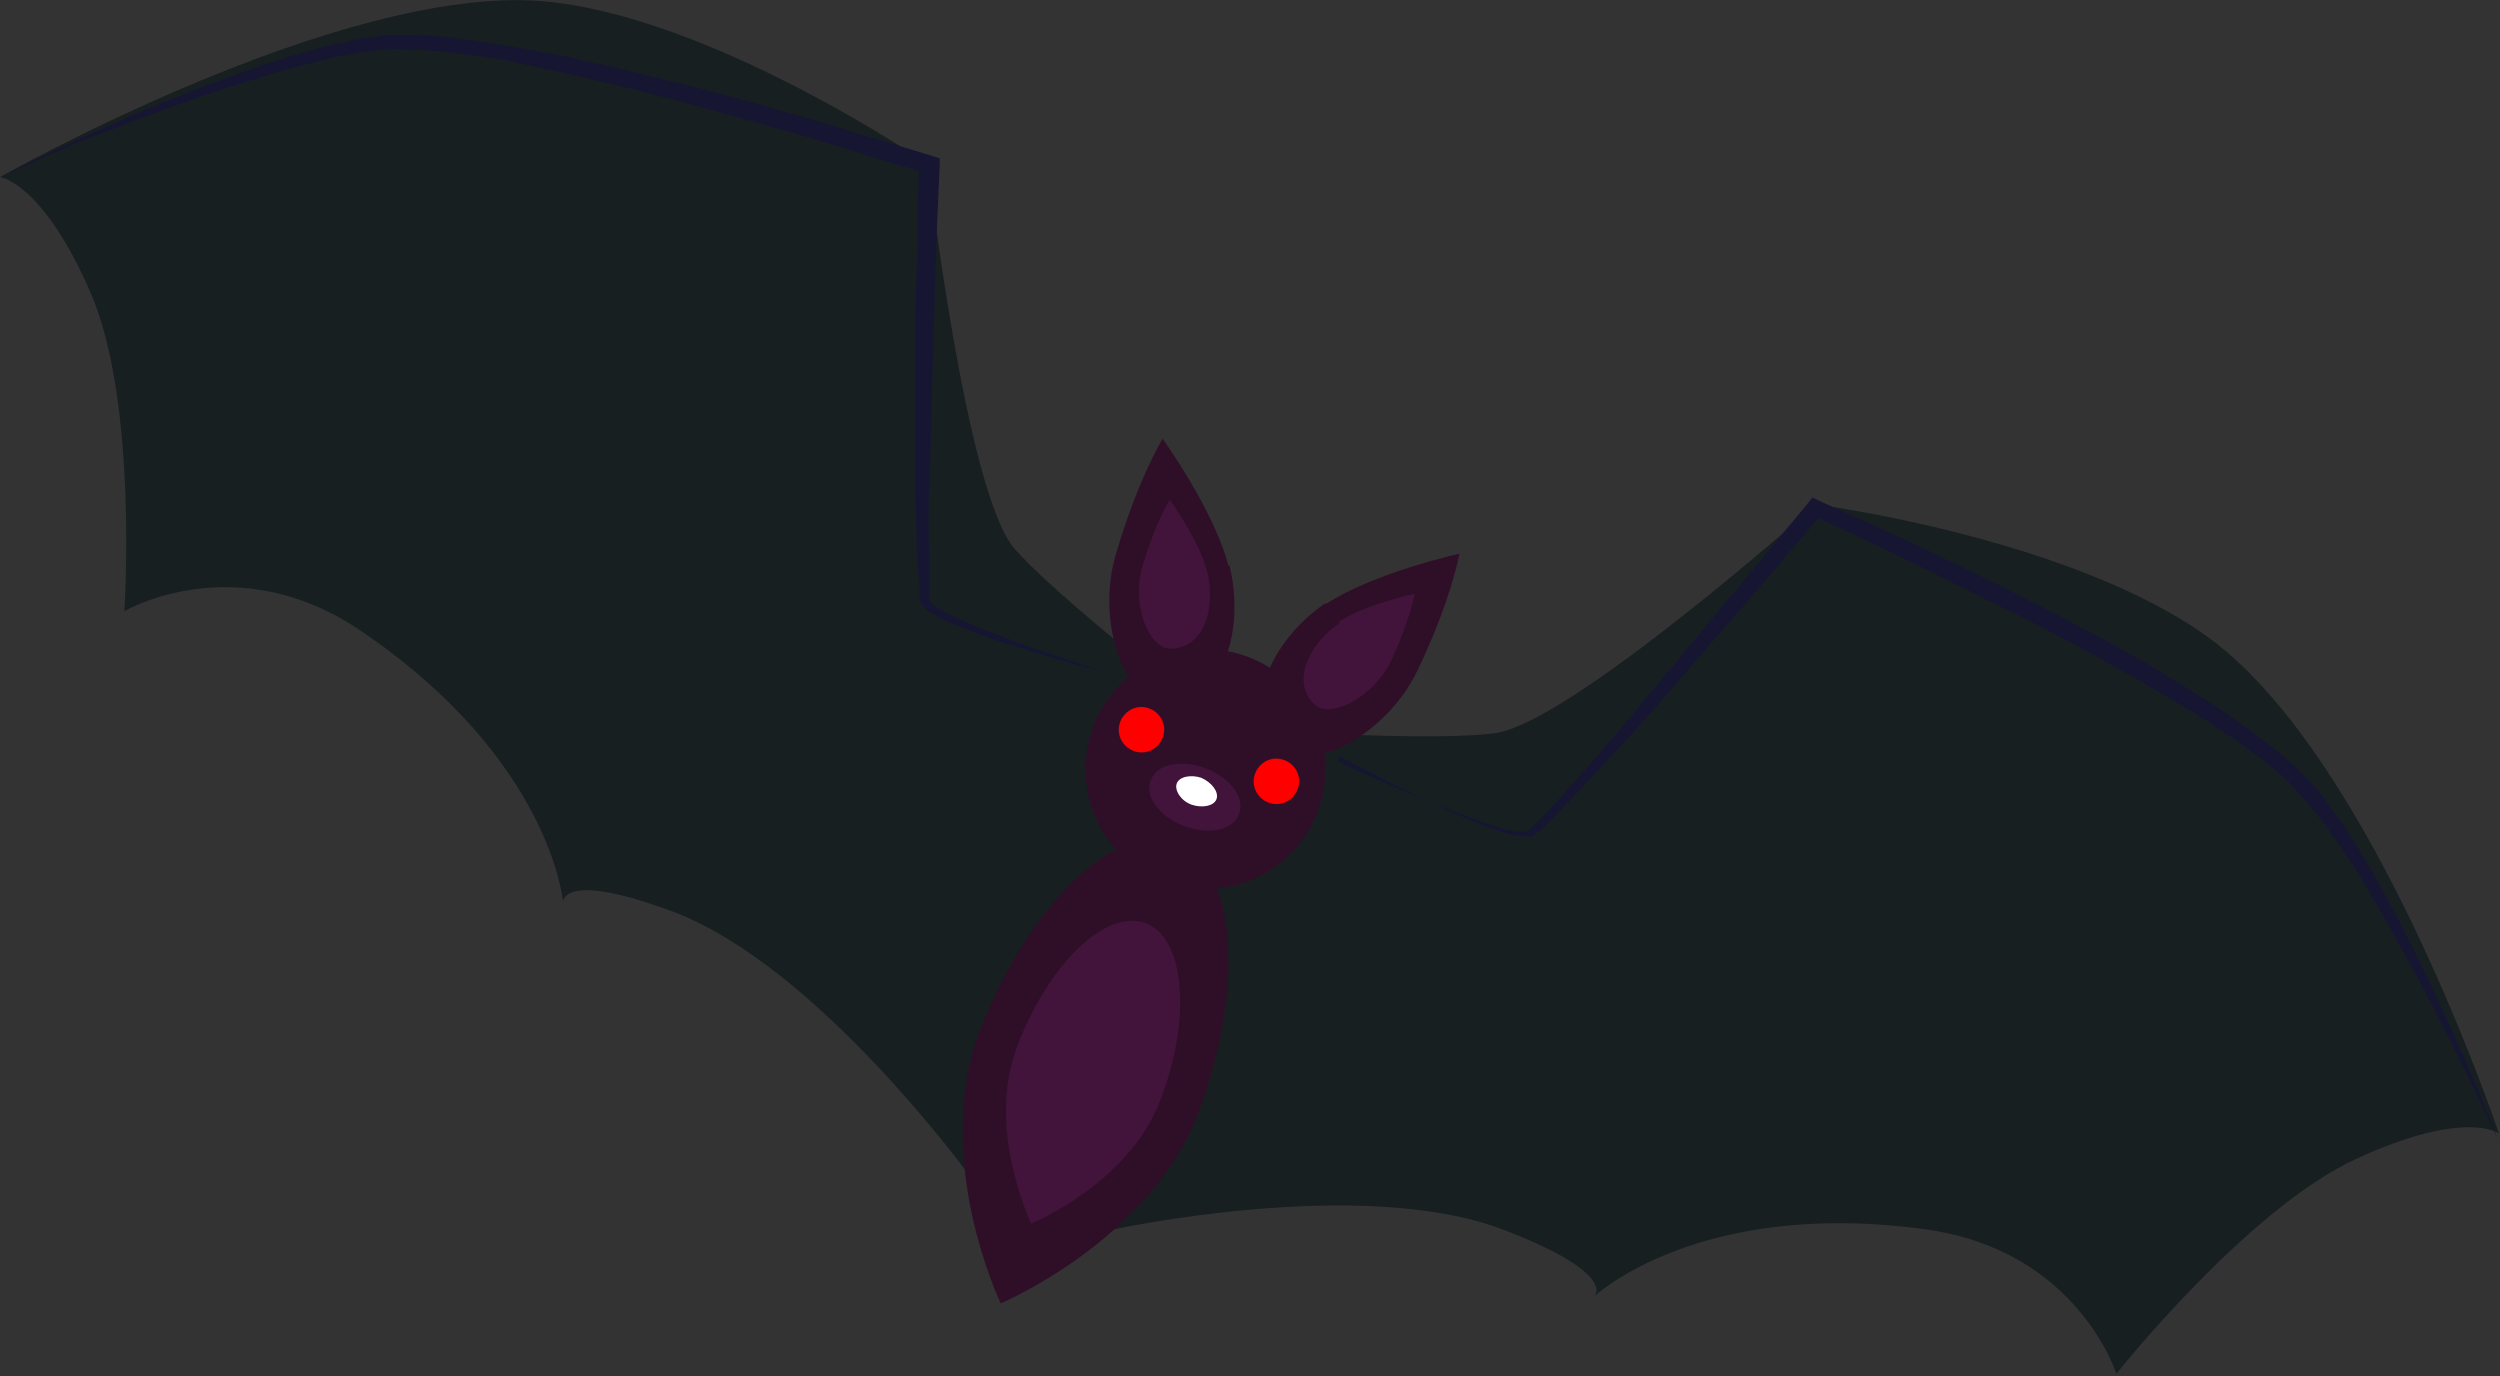   <svg xmlns="http://www.w3.org/2000/svg" version="1.1" viewBox="0 0 213.1 117.3">
   <rect x="0" y="0" width="213.1" height="117.3" fill="#333333" stroke="none"/>
   <g>
    <g>
     <g>
      <g>
       <path d="M112.5,62.5s10.4.6,14.9,0c6.4-.8,27.4-19.5,27.4-19.5,0,0,22.2,2.9,33.8,11.6,13.9,10.5,24.4,42,24.4,42,0,0-2.9-2.1-12.2,2.2s-20.4,18.3-20.4,18.3c0,0-3.3-10.5-16.2-12.3-19.4-2.7-28.3,5.7-28.3,5.7,0,0,2.1-1.9-7.8-5.7-12.1-4.6-33.2,0-33.2,0,0,0,3.1-21,4.5-25.1,1.5-4.1,13-17.2,13-17.2h0Z" style="fill: #171f21;">
       </path>
       <path d="M114,64.9c2.1,1,4.2,1.9,6.3,2.8,1.1.4,2.1.9,3.2,1.3,1.1.4,2.1.8,3.2,1.2.5.2,1.1.3,1.6.5.5.1,1.1.2,1.6.2h.2s0,0,.1,0h0s0,0,0,0h0s0,0,0,0h0c0,0,0-.1,0-.1l.3-.2.3-.3c.4-.4.8-.8,1.2-1.2,1.5-1.7,3-3.4,4.5-5.1,1.5-1.7,3-3.5,4.4-5.2l4.4-5.3,4.4-5.3,4.4-5.3.4-.5.6.3c3.1,1.4,6.3,2.8,9.4,4.3,3.1,1.5,6.2,3,9.3,4.6,3.1,1.6,6.1,3.2,9.1,4.9,1.5.9,3,1.8,4.4,2.7,1.5.9,2.9,1.9,4.3,2.9s2.8,2.1,4.1,3.3c.3.3.6.6.9.9.3.3.6.7.9,1,.3.3.6.7.8,1s.5.7.8,1.1c2,2.8,3.7,5.9,5.3,8.9,1.6,3.1,3.1,6.2,4.5,9.3,1.4,3.1,2.8,6.3,4,9.5-.7-1.6-1.5-3.1-2.2-4.7-.8-1.6-1.5-3.1-2.3-4.6-1.6-3.1-3.2-6.1-4.9-9.1-.9-1.5-1.7-3-2.6-4.4s-1.9-2.9-2.9-4.2c-.2-.3-.5-.7-.8-1-.3-.3-.5-.7-.8-1-.3-.3-.6-.6-.8-.9-.3-.3-.6-.6-.9-.9-1.2-1.1-2.6-2.1-4-3.1-1.4-1-2.8-1.9-4.3-2.8-1.5-.9-2.9-1.7-4.4-2.6-1.5-.8-3-1.7-4.5-2.5-1.5-.8-3-1.6-4.6-2.4-1.5-.8-3.1-1.5-4.6-2.3l-4.6-2.3c-3.1-1.5-6.2-3-9.3-4.4l1-.2c-1.5,1.8-3,3.5-4.4,5.2l-4.5,5.2c-1.5,1.7-3,3.5-4.5,5.2-1.5,1.7-3,3.4-4.6,5.1-1.6,1.7-3.1,3.4-4.7,5-.4.4-.8.8-1.2,1.2l-.3.3c-.1,0-.3.2-.4.3h-.1c0,0,0,.1,0,.1h0c0,0,0,0,0,0h0s0,0,0,0h0c-.1,0-.2,0-.3,0,0,0-.2,0-.3,0-.7,0-1.2-.2-1.8-.3-.6-.2-1.1-.3-1.7-.6-2.2-.8-4.2-1.8-6.3-2.8-2.1-1-4.1-2.1-6.1-3.1h0Z" style="fill: #161633;">
       </path>
       <path d="M97.7,56.7s-8.2-6.5-11.2-9.9c-4.2-4.8-7.4-32.8-7.4-32.8,0,0-18.5-12.7-32.9-13.9C28.9-1.3,0,15.1,0,15.1c0,0,3.6.4,7.7,9.8,4.1,9.4,2.9,27.2,2.9,27.2,0,0,9.5-5.6,20.2,1.7,16.2,11,17.2,23.1,17.2,23.1,0,0-.2-2.8,9.6.9,12.1,4.7,24.8,22.1,24.8,22.1,0,0,11.7-17.7,13.4-21.7,1.7-4.1,1.8-21.5,1.8-21.5h0Z" style="fill: #171f21;">
       </path>
       <path d="M95.1,57.5c-2.2-.5-4.4-1.1-6.6-1.8s-4.4-1.3-6.5-2.2c-.5-.2-1.1-.4-1.6-.7-.5-.3-1.1-.5-1.6-1,0,0-.1-.1-.2-.2,0,0-.1-.2-.2-.3h0s0-.1,0,0h0s0,0,0,0h0c0,0,0-.2,0-.2h0c0-.3,0-.5,0-.6v-.4c-.1-.6-.1-1.2-.2-1.7-.1-2.3-.1-4.6-.2-6.9,0-2.3,0-4.6,0-6.9,0-2.3,0-4.6,0-6.9l.2-6.9c0-2.3,0-4.6.2-6.9l.6.9c-3.3-1-6.6-2-9.8-3l-4.9-1.4c-1.7-.5-3.3-.9-5-1.4-1.7-.4-3.3-.9-5-1.3-1.7-.4-3.3-.8-5-1.2-1.7-.4-3.3-.7-5-1.1s-3.4-.6-5-.8c-1.7-.2-3.4-.4-5-.4-.4,0-.9,0-1.2,0-.4,0-.8,0-1.2.1s-.8.1-1.2.2c-.4,0-.8.2-1.2.2-1.7.3-3.3.8-5,1.2-1.6.5-3.3,1-4.9,1.5-3.2,1.1-6.5,2.2-9.7,3.5-1.6.6-3.2,1.2-4.8,1.9S1.6,14.4,0,15.1c3.1-1.6,6.2-3,9.3-4.4,3.2-1.4,6.3-2.7,9.6-3.9,3.2-1.2,6.5-2.3,9.9-3.1.4,0,.9-.2,1.3-.3.4,0,.9-.2,1.3-.2.4,0,.9-.1,1.3-.2.5,0,.8,0,1.3,0,1.8,0,3.5,0,5.2.3,1.7.2,3.4.5,5.2.8,1.7.3,3.4.6,5.1,1,3.4.7,6.7,1.6,10.1,2.4,3.3.9,6.7,1.8,10,2.8,3.3,1,6.6,2,9.9,3l.6.2v.6s-.3,6.8-.3,6.8l-.2,6.9-.2,6.9c0,2.3-.1,4.6-.2,6.8s0,4.6,0,6.8c0,.6,0,1.1,0,1.7v.4s0,.4,0,.4h0c0,0,0,.2,0,.2h0c0,.1,0,.2,0,.2,0,0,0,0,0,0h0s0,0,0,0h.1c.3.5.8.7,1.3,1,.5.3,1,.5,1.5.7,1,.5,2.1.9,3.2,1.3,1.1.4,2.1.8,3.2,1.2,2.2.7,4.3,1.5,6.5,2.1h0Z" style="fill: #161633;">
       </path>
       <path d="M112.3,69.2c-2,5.3-7.9,7.9-13.2,5.9s-7.9-7.9-5.9-13.2,7.9-7.9,13.2-5.9c5.3,2,7.9,7.9,5.9,13.2Z" style="fill: #2e0f27;">
       </path>
       <path d="M113,51.5c4.1-2.7,11.4-4.3,11.4-4.3,0,0-.7,4-3.6,10-2.6,5.4-9.1,8.9-11.6,6.4-3.8-3.8-.2-9.5,3.8-12.2Z" style="fill: #2e0f27;">
       </path>
       <path d="M104.7,48.2c-1.2-4.7-5.6-10.8-5.6-10.8,0,0-2.1,3.4-4,9.9-1.7,5.8.8,12.7,4.4,12.6,5.3-.3,6.5-6.9,5.3-11.7Z" style="fill: #2e0f27;">
       </path>
       <path d="M105.6,69.4c-.5,1.4-2.6,1.8-4.7,1-2.1-.8-3.4-2.6-2.8-3.9.5-1.4,2.6-1.8,4.7-1,2.1.8,3.4,2.6,2.8,3.9h0Z" style="fill: #42133b;">
       </path>
       <path d="M103.7,68.1c-.2.6-1.2.8-2.1.5s-1.5-1.2-1.3-1.8c.2-.6,1.2-.8,2.1-.5.9.4,1.5,1.2,1.3,1.8h0Z" style="fill: #fff;">
       </path>
       <path d="M99.1,62.9c-.4,1-1.5,1.5-2.5,1.1-1-.4-1.5-1.5-1.1-2.5s1.5-1.5,2.5-1.1c1,.4,1.5,1.5,1.1,2.5Z" style="fill: red;">
       </path>
       <path d="M110.6,67.3c-.4,1-1.5,1.5-2.5,1.1s-1.5-1.5-1.1-2.5,1.5-1.5,2.5-1.1,1.5,1.5,1.1,2.5Z" style="fill: red;">
       </path>
       <path d="M102.1,95c-4.2,10.8-16.8,16.1-16.8,16.1,0,0-5.9-12.3-1.8-23.2,4.2-10.8,11.7-18.1,16.8-16.1,5.1,2,5.9,12.3,1.8,23.2h0Z" style="fill: #2e0f27;">
       </path>
       <path d="M98.9,93.8c-2.7,7.1-11,10.5-11,10.5,0,0-3.9-8.1-1.2-15.1,2.7-7.1,7.6-11.8,11-10.5,3.3,1.3,3.9,8.1,1.2,15.1Z" style="fill: #42133b;">
       </path>
       <path d="M102.9,48.7c-.7-2.7-3.2-6.1-3.2-6.1,0,0-1.2,1.9-2.3,5.6-1,3.3.5,7.2,2.5,7.1,3-.2,3.7-3.9,3-6.6h0Z" style="fill: #42133b;">
       </path>
       <path d="M114.1,53c2.3-1.5,6.5-2.4,6.5-2.4,0,0-.4,2.2-2,5.7-1.5,3.1-5.2,5.1-6.6,3.7-2.1-2.1-.1-5.4,2.2-6.9h0Z" style="fill: #42133b;">
       </path>
      </g>
     </g>
    </g>
   </g>
  </svg>
